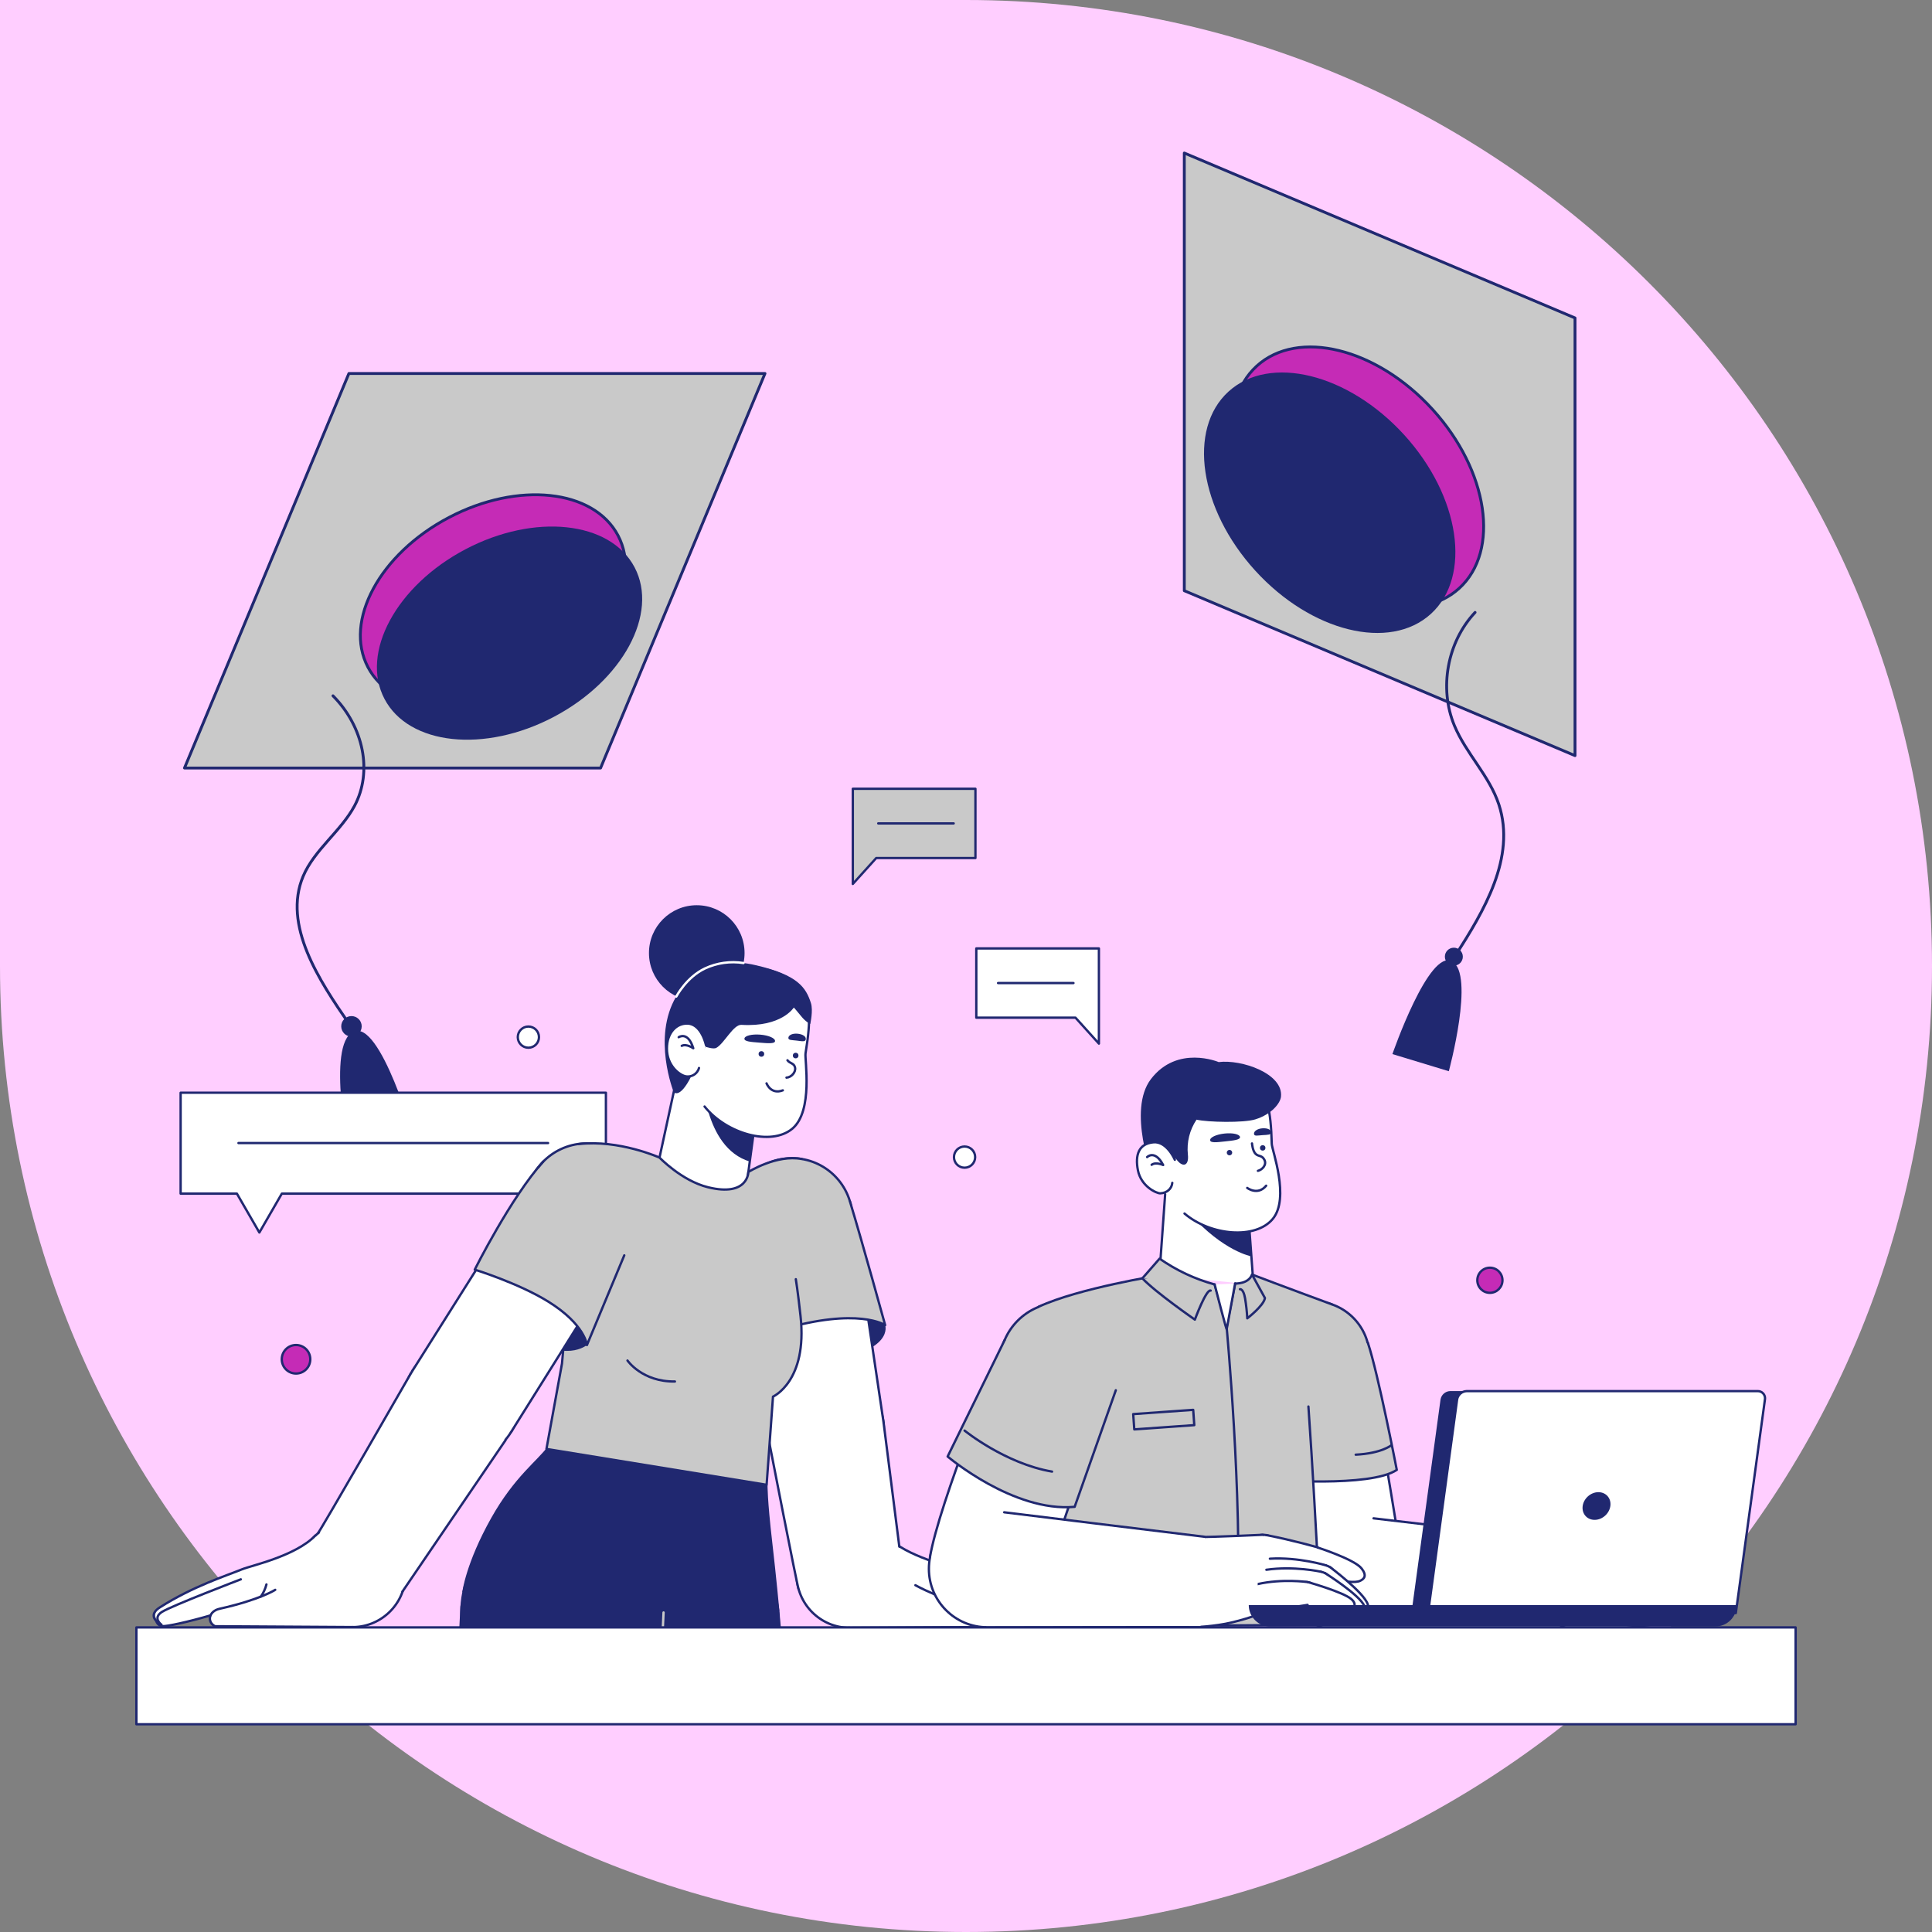 <?xml version="1.0" encoding="UTF-8"?>
<svg id="Layer_1" xmlns="http://www.w3.org/2000/svg" version="1.1" viewBox="0 0 1200 1200">
  <rect x="0" y="0" width="1200" height="1200" fill="#808080" stroke="none"/>
  <!-- Generator: Adobe Illustrator 30.1.0, SVG Export Plug-In . SVG Version: 2.1.1 Build 136)  -->
  <defs>
    <style>
      .st0, .st1, .st2, .st3, .st4, .st5, .st6, .st7, .st8, .st9, .st10 {
        stroke-linecap: round;
        stroke-linejoin: round;
      }

      .st0, .st1, .st2, .st3, .st4, .st5, .st6, .st7, .st10 {
        stroke: #202870;
      }

      .st0, .st4 {
        stroke-width: 1.77px;
      }

      .st0, .st11, .st6, .st8, .st9 {
        fill: none;
      }

      .st1 {
        stroke-width: 1.77px;
      }

      .st1, .st3, .st10 {
        fill: #c52bb6;
      }

      .st2, .st12 {
        fill: #fff;
      }

      .st2, .st3, .st6, .st7, .st8, .st9 {
        stroke-width: 1.45px;
      }

      .st13, .st4, .st5, .st7 {
        fill: #c9c9c9;
      }

      .st14 {
        fill: #ffceff;
      }

      .st5 {
        stroke-width: 1.45px;
      }

      .st15 {
        fill: #202870;
      }

      .st8 {
        stroke: #fff;
      }

      .st9 {
        stroke: #c9c9c9;
      }

      .st10 {
        stroke-width: 1.77px;
      }
    </style>
  </defs>
  <path class="st14" d="M600,1200h0c331.37,0,600-268.63,600-600S931.37,0,600,0H0v600C0,931.37,268.63,1200,600,1200Z"/>
  <g>
    <polygon class="st4" points="978.27 469.33 735.59 366.9 735.59 95.05 978.27 197.49 978.27 469.33"/>
    <ellipse class="st10" cx="843.46" cy="296.38" rx="62.59" ry="93.37" transform="translate(20.26 645.12) rotate(-42.32)"/>
    <ellipse class="st15" cx="825.89" cy="312.26" rx="62.59" ry="93.37" transform="translate(5 637.42) rotate(-42.32)"/>
    <path class="st0" d="M904.12,593.27c17.18-26.87,37.71-60.56,26.83-93.63-5.87-17.84-20.39-31.62-27.59-48.95-9.69-23.26-4.43-51.92,12.84-70.31"/>
    <circle class="st15" cx="903.01" cy="594.21" r="5.58"/>
    <path class="st15" d="M899.89,665.35s16.39-60.38,1.99-68.26c-14.4-7.88-37.02,57.62-37.02,57.62l35.03,10.64Z"/>
    <polygon class="st4" points="475.15 231.98 216.71 231.98 114.59 477.03 373.03 477.03 475.15 231.98"/>
    <ellipse class="st1" cx="306.2" cy="373.5" rx="87.77" ry="58.84" transform="translate(-138.72 185.61) rotate(-27.76)"/>
    <ellipse class="st15" cx="316.49" cy="393.25" rx="87.77" ry="58.84" transform="translate(-146.74 192.67) rotate(-27.76)"/>
    <path class="st0" d="M217.1,636.33c-18.96-27.43-41.59-61.71-28.81-92.07,6.9-16.38,23.46-27.97,31.91-43.71,11.29-21.13,5.78-49-13.38-68.37"/>
    <circle class="st15" cx="218.3" cy="637.47" r="6.36"/>
    <path class="st15" d="M217.12,718.72s-14.64-69.86,2.3-77.9c16.93-8.04,38.31,68.05,38.31,68.05l-40.61,9.85Z"/>
  </g>
  <path class="st11" d=""/>
  <g>
    <polygon class="st2" points="376.34 678.71 112.19 678.71 112.19 741.38 147.15 741.38 161.1 765.54 175.05 741.38 376.34 741.38 376.34 678.71"/>
    <line class="st6" x1="148.12" y1="709.97" x2="340.41" y2="709.97"/>
    <polygon class="st2" points="606.4 589.09 606.4 632.1 668.01 632.1 682.55 648.2 682.55 589.09 606.4 589.09"/>
    <line class="st6" x1="619.91" y1="610.59" x2="666.75" y2="610.59"/>
    <polygon class="st7" points="605.86 489.92 605.86 532.94 544.24 532.94 529.7 549.04 529.7 489.92 605.86 489.92"/>
    <line class="st6" x1="592.35" y1="511.43" x2="545.5" y2="511.43"/>
    <circle class="st15" cx="421.28" cy="1007.71" r="63.23"/>
    <polygon class="st15" points="483.51 997.47 489.27 1047.91 363.6 1062.14 357.64 1007.69 483.51 997.47"/>
    <circle class="st15" cx="349.08" cy="1001.71" r="63.23"/>
    <polygon class="st15" points="412.15 1001.54 409.81 1051.81 283.23 1051.22 286 997.24 412.15 1001.54"/>
    <line class="st9" x1="409.81" y1="1051.81" x2="412.15" y2="1001.54"/>
    <path class="st15" d="M340.23,898.46c-6.28,8.73-20.67,18.66-35.12,44.38-15.85,28.2-17.96,46.03-17.96,46.03l196.95,11.73s-1.96-21.29-4.48-43c-3.07-26.53-2.89-35.38-2.89-35.38l-136.51-23.76Z"/>
    <circle class="st2" cx="527.84" cy="978.02" r="33.05"/>
    <path class="st12" d="M615.6,1003.61c13.68,4.02,26.81,6.8,29.38,6.57,3.01-.27,3.83-3.28,3.83-3.28,0,0,4.47-3.93-2.1-8.12-20.39-13.02-40.97-19.52-50.37-23.36-6.05-2.47-35.43-9.31-45.56-21.18l-19.35,25.27-3.54,31.19,84.91-.49c4.79-2.33,4.24-9.1-2.89-10.68-24.64-5.48-34.03-11.57-34.03-11.57"/>
    <path class="st6" d="M527.02,1011.06l86.13-.5c4.86-2.36,4.3-9.23-2.89-10.85-24.99-5.56-41.69-15.1-41.69-15.1"/>
    <path class="st6" d="M615.98,1003.9c13.88,4.08,27.19,6.91,29.8,6.67,3.06-.27,3.89-3.33,3.89-3.33,0,0,4.53-3.98-2.13-8.24-20.68-13.22-41.56-19.81-51.1-23.7-6.13-2.5-33.06-8.11-45.68-21.05"/>
    <path class="st2" d="M584.66,992.2c-1.59-2.3-2.77-4.86-3.46-7.57"/>
    <path class="st6" d="M646.35,1009.64s5.75-4.1-.27-7.95c-6.02-3.85-49-20.25-49-20.25"/>
    <circle class="st2" cx="513.11" cy="887.67" r="35.88"/>
    <path class="st12" d="M558.58,960.62l-9.75-76.9-71.46,9.97s17.8,90.54,18.64,93.29"/>
    <path class="st6" d="M477.37,893.69s17.43,89.78,18.64,93.29"/>
    <line class="st6" x1="558.58" y1="960.62" x2="548.83" y2="883.72"/>
    <path class="st15" d="M549.79,823.05s6.1,16.42-38.09,22.6c-27.99,3.92-44.61-12.22-44.61-12.22,0,0,34.56-24.46,57.24-19.46,22.68,5,25.45,9.08,25.45,9.08Z"/>
    <circle class="st7" cx="491.92" cy="756.93" r="37.55"/>
    <polygon class="st12" points="455.44 765.06 477.37 893.69 548.83 883.72 529.4 752.79 455.44 765.06"/>
    <line class="st6" x1="548.83" y1="883.72" x2="529.38" y2="752.64"/>
    <line class="st6" x1="455.47" y1="765.37" x2="477.37" y2="893.69"/>
    <path class="st7" d="M527.97,746.42c7.37,24.09,21.82,76.65,21.82,76.65,0,0-16.63-11.36-64.73,2.83-16.84,4.95-17.97,7.53-17.97,7.53l-12.73-76.38"/>
    <circle class="st2" cx="435.82" cy="731.58" r="28.26"/>
    <polyline class="st2" points="408.27 725.28 422.9 657.89 472.91 667.87 463.75 735.93"/>
    <path class="st15" d="M436.18,667.01s.64,45.75,29.52,54.45l7.43-50.51-36.95-3.93Z"/>
    <circle class="st7" cx="364.36" cy="747.98" r="37.82" transform="translate(-432.33 987.83) rotate(-80.78)"/>
    <circle class="st15" cx="406.75" cy="916.95" r="69.57"/>
    <path class="st13" d="M359.56,710.6c28.2-1.79,50.08,8.39,50.08,8.39,0,0,12.55,13.99,28.86,18.08,26.47,6.67,26.32-9.15,26.32-9.15,0,0,17.17-11.07,33.21-8.02,1.16.22-2.01,64.52-.72,98.66,1.55,41.85-17.18,48.94-17.18,48.94l-3.96,54.76-136.77-22.29,9.66-53.09,5.1-56.6"/>
    <path class="st7" d="M354.18,790.27l-5.11,56.6-9.66,53.09,136.75,22.27,3.96-54.76s21.53-9.5,17.12-49.9c-1.76-16.1-2.94-23.04-2.94-23.04"/>
    <path class="st6" d="M359.56,710.6c24.86-2.89,50.08,8.39,50.08,8.39,0,0,13.74,14.38,30.04,18.41,25.08,6.2,25.14-9.46,25.14-9.46,0,0,17.62-11.09,33.21-8.04"/>
    <path class="st7" d="M389.74,845.05s9.12,13.32,29.47,13.02"/>
    <path class="st2" d="M437.62,687.28c13.53,16.91,41.26,24.79,54.47,13.8,13.2-10.99,7.61-43.03,8.24-46.83,3.66-22.21,2.55-30.45-1.89-37.96-10.79-18.24-54.12-22.66-68.47-3.09-13.08,17.85-5.84,52.46-5.84,52.46"/>
    <path class="st15" d="M481.4,646.64c-.14,1.79-4.55,1.37-9.81.95s-9.36-.69-9.22-2.48,4.52-2.89,9.78-2.48,9.37,2.21,9.25,4.01Z"/>
    <path class="st15" d="M500.5,645.54c-.21,1.72-2.47,1.19-5.57.8s-5.46-.13-5.25-1.85,2.89-2.8,6.01-2.41,5.03,1.74,4.81,3.46Z"/>
    <path class="st2" d="M476.11,672.89s2.67,7.19,10.12,4.34"/>
    <path class="st2" d="M489.11,658.56c1.61,2.17,4.18,1.66,4.73,4.64.52,2.76-2.36,5.98-5.34,6.13"/>
    <circle class="st15" cx="472.92" cy="654.63" r="1.74"/>
    <circle class="st15" cx="494.2" cy="655.62" r="1.74"/>
    <path class="st15" d="M438.25,650.18s4.85,1.63,6.58.72c4.92-2.6,10.64-14.65,15.69-14.35,25.03,1.5,32.54-10.76,32.54-10.76,0,0,2.36,2.6,4.56,5.4,2.89,3.62,5.65,4.8,5.65,4.8,0,0,1.92-8.3.4-13.02-3.12-9.68-8.16-17.36-33.99-23.41-31.1-7.29-43.75,9.4-49.68,19.4-15.11,25.46-1.57,59.3-1.57,59.3,0,0,3.62,4.89,11.05-10.02,2.26-4.48,8.76-18.06,8.76-18.06Z"/>
    <path class="st2" d="M438.5,649.22s-2.65-13.07-11.33-13.46c-6.97-.32-12.95,5.58-12.94,15.51,0,10.51,7.48,16.14,11.16,17.13,3.81,1.03,7.74-1.23,8.77-5.04,0,0,0-.01,0-.02"/>
    <path class="st2" d="M421.55,644.23s5.69-3.98,9.06,6.86c0,0-4.21-2.99-7.17-1.5"/>
    <circle class="st2" cx="218.85" cy="977.52" r="33.05" transform="translate(-765.4 1163.72) rotate(-88.09)"/>
    <path class="st12" d="M131.09,1003.1c-13.69,4.01-26.81,6.8-29.38,6.57-3.02-.27-3.83-3.28-3.83-3.28,0,0-4.48-3.93,2.1-8.12,20.39-13.02,40.97-19.52,50.37-23.36,6.05-2.47,35.43-9.31,45.56-21.17l19.39,25.26,3.53,31.19-84.9-.51c-4.79-2.33-4.24-9.1,2.89-10.67,24.64-5.47,34.04-11.57,34.04-11.57"/>
    <path class="st6" d="M219.67,1010.6l-86.14-.52c-4.86-2.36-4.3-9.23,2.89-10.85,25-5.56,34.53-11.76,34.53-11.76"/>
    <path class="st6" d="M130.68,1003.37c-13.88,4.07-27.2,6.9-29.81,6.66-3.06-.27-3.89-3.33-3.89-3.33,0,0-4.53-3.98,2.17-8.24,20.68-13.21,41.56-19.81,51.1-23.7,6.13-2.5,33.06-8.1,45.68-21.04"/>
    <path class="st2" d="M162.02,991.69c1.6-2.3,2.78-4.86,3.47-7.57"/>
    <path class="st6" d="M100.31,1009.15s-5.79-4.1.27-7.95,49-20.25,49-20.25"/>
    <path class="st15" d="M364.54,835.41s-13.93,11.85-38.03-7.06c-20-15.68-31.64-39.77-31.64-39.77,0,0,35.85,12.48,55.99,27.31,6.55,4.86,11.35,11.71,13.68,19.52Z"/>
    <circle class="st2" cx="286.6" cy="870.77" r="36.06"/>
    <polygon class="st12" points="330.14 733.19 256.09 851.55 317.43 889.48 391.29 771.32 330.14 733.19"/>
    <line class="st6" x1="317.43" y1="889.48" x2="384.42" y2="782.58"/>
    <line class="st6" x1="332.74" y1="730.11" x2="256.09" y2="851.55"/>
    <circle class="st13" cx="364.36" cy="747.98" r="22.37"/>
    <path class="st13" d="M333.88,725.6c-16.52,18.88-39.01,62.99-39.01,62.99,0,0,27.22,8.41,45.69,19.88,22.87,14.2,23.99,26.97,23.99,26.97l32.06-75.71"/>
    <path class="st6" d="M337.41,721.45c-20.15,22.38-42.54,67.14-42.54,67.14,0,0,27.22,8.41,45.69,19.88,22.87,14.2,23.99,26.97,23.99,26.97l23.2-55.73"/>
    <circle class="st12" cx="285.32" cy="871.03" r="22.76"/>
    <path class="st12" d="M249.96,988.56l63.99-94.01-58.79-41.46s-55.49,97.18-56.9,98.56"/>
    <path class="st6" d="M255.15,853.13s-56.2,97.81-57.65,99.16"/>
    <line class="st6" x1="249.96" y1="988.56" x2="313.95" y2="894.59"/>
    <circle class="st15" cx="432.77" cy="591.94" r="29.69"/>
    <path class="st8" d="M420.05,618.97s6.34-12.08,17.88-17.48c7.45-3.45,15.76-4.61,23.86-3.33"/>
    <circle class="st2" cx="835.42" cy="977.58" r="36.29"/>
    <circle class="st7" cx="815.92" cy="842.99" r="34.72"/>
    <path class="st2" d="M871.48,973.33s-14.04-88.11-18.66-109.3l-65.5,9.4,12.29,110.13"/>
    <path class="st7" d="M849.64,834.15c6.32,18.76,17.93,78.82,17.93,78.82-16.54,11.14-78.35,6.07-78.35,6.07l-7.91-73.43"/>
    <path class="st6" d="M864.22,897.64s-5.98,5.06-22.17,5.89"/>
    <circle class="st12" cx="835.42" cy="977.58" r="13.51"/>
    <path class="st12" d="M972.23,986.97c-2.51,19.81,11.57,27.01,11.57,27.01l-151.46-.2,6.92-72.35s141.74,17.2,143.75,16.91c.02,0-8.18,8.14-10.78,28.62Z"/>
    <path class="st6" d="M983.03,958.35c-9.91-1.12-129.9-15.29-129.9-15.29"/>
    <line class="st6" x1="832.37" y1="1013.78" x2="982.9" y2="1013.97"/>
    <circle class="st2" cx="984.38" cy="984.34" r="29.39"/>
    <path class="st2" d="M977.42,954.97c23.02-2.02,71.7,1.66,77.88,7.23,5.63,5.06-.98,8.68-.98,8.68,0,0,8.55.77,8.68,7.05.06,4.16-5.87,6.9-5.87,6.9,0,0,3.51,5.63-1.96,9.14-3.84,2.47-13.48,2.72-13.48,2.72,0,0,5.56,7.23-1.95,9.87s-56.82,7.46-56.82,7.46"/>
    <path class="st2" d="M973.09,956.96c10.21-7.7,46.87-23.36,52.89-18.27,5.83,4.92-15.19,18.69-15.19,18.69,0,0-4.56,12.58-18.99,19.52"/>
    <path class="st2" d="M1054.33,970.83s-25.65-2.29-41.66-1.11"/>
    <path class="st2" d="M1057.11,984.78s-26.97-3.06-42.67-2.17"/>
    <path class="st2" d="M1041.67,996.64s-20.14-1.59-28.14-1.01"/>
    <circle class="st7" cx="658.99" cy="847.1" r="37.97"/>
    <circle class="st11" cx="741.24" cy="1000.84" r="79.15"/>
    <path class="st13" d="M645.17,811.61c25.07-11.57,74.91-19.47,74.91-19.47l34.36,5.65,7.43,28.05,5.28-28.64,10.47-5.58s20.63,7.87,49.64,18.54c1.03.38-17.36,31.33-14.59,63.43s5.64,94.41,6.34,108.58c.68,13.67,1.13,30.37.9,26.97l-156.03.44s-4.95-1.31-5.24-5.73c-1.58-24.07,1.92-77.76,4.67-132.53"/>
    <path class="st6" d="M812.68,873.61c2.48,34.56,5.29,86.91,6,101.07.68,13.67,1.45,37.89,1.24,34.48l-61.21.47s-99.95-4.64-100.23-9.07c-1.59-24.07,2.09-74.48,4.85-129.23"/>
    <path class="st6" d="M777.63,791.63s20.63,7.87,49.64,18.54"/>
    <path class="st6" d="M645.17,811.61c25.07-11.57,74.91-19.47,74.91-19.47"/>
    <path class="st2" d="M778.54,797.89l-3.21-43.79s-31.42-27.82-39.89-28.43c-8.47-.61-11.37,10.88-11.37,10.88l-3.96,55.56"/>
    <path class="st15" d="M777.25,780.35s-17.2-3.02-38.07-26.29c0,0,14.36-12.85,24.1-13.52,11.97-.82,11.79,10.55,11.79,10.55l2.17,29.25Z"/>
    <circle class="st11" cx="749.18" cy="792.44" r="29.08"/>
    <circle class="st2" cx="613.24" cy="974.44" r="36.29"/>
    <path class="st2" d="M577.62,967.21c5.46-33.14,44.18-128.65,44.75-126.03l60.6,37.94-33.94,100.31"/>
    <path class="st7" d="M623.96,832.45l-35.37,72.22s40.91,34.76,78.9,31.25l25.56-72.41"/>
    <path class="st6" d="M599.11,888.56s25.16,20.49,54.34,25.48"/>
    <circle class="st13" cx="658.99" cy="847.1" r="21.26"/>
    <circle class="st12" cx="725.67" cy="716.28" r="14.48"/>
    <path class="st2" d="M735.72,753.75c16.1,13.74,44.18,16.26,54.86,3.28,10.67-12.98-.57-42.74-.67-46.51-.56-22.02-3.12-29.72-8.77-36.16-13.74-15.55-56.15-11.86-66.36,9.58-9.31,19.52,3.99,51.48,3.99,51.48"/>
    <path class="st15" d="M795.65,681.13c1.45-14.37-24.53-23.24-38.7-21.45,0,0-25.71-10.93-42.12,10.6-14.74,19.35,1.19,60.18,1.19,60.18,0,0,11.87-14.24,14.61-10.44,3.9,5.39,7.99,4.27,7.19-2.89-.81-7.64,1.09-15.32,5.37-21.69,6.82,1.61,29.29,2.1,36.56-.19,10.07-3.15,15.5-10.02,15.9-14.12Z"/>
    <path class="st2" d="M729.71,720.36s-4.92-11.7-13.36-10.85c-9.01.9-11.42,7.73-9.59,17.28,1.93,10.12,11.57,14.46,13.86,14.41,4.34-.14,7.23-3.07,7.51-6.51"/>
    <path class="st2" d="M712.51,718.68s4.74-4.87,9.96,4.94c0,0-4.59-2.1-7.17-.14"/>
    <path class="st15" d="M770.19,706.23c.19,1.75-4.11,2.17-9.24,2.72s-9.12,1.05-9.31-.72,3.81-3.62,8.94-4.17,9.43.43,9.62,2.18Z"/>
    <path class="st15" d="M789.46,703.26c.11,1.69-2.17,1.6-5.21,1.79s-5.27.88-5.38-.82,2.28-3.23,5.33-3.42,5.13.77,5.26,2.44Z"/>
    <path class="st2" d="M774.67,737.84s6.51,4.96,11.77-1.38"/>
    <path class="st2" d="M777.64,710.22s.35,4.69,2.29,6.51,3.79.62,5.4,3.62-1.19,6.18-4.01,6.88"/>
    <path class="st15" d="M763.66,714.23c.93,0,1.69.76,1.69,1.69s-.76,1.69-1.69,1.69-1.69-.76-1.69-1.69.76-1.69,1.69-1.69Z"/>
    <circle class="st15" cx="784.29" cy="712.98" r="1.69"/>
    <path class="st7" d="M751.97,801.61c-2.78-1.07-9.82,18.04-9.82,18.04,0,0-24.73-17.17-32.61-25.67"/>
    <path class="st7" d="M770.13,800.76s2.11-.63,3.2,5.63c.69,4.12,1.15,8.28,1.37,12.45,0,0,10.12-7.73,10.98-12.59l-8.04-14.61c-2.17,5.97-10.47,5.58-10.47,5.58l-5.28,27.07-7.43-26.49c-12.25-3.33-23.83-8.76-34.23-16.04l-10.67,12.23"/>
    <path class="st7" d="M761.88,824.28s9.86,105.71,6.63,177.44"/>
    <rect class="st5" x="704.14" y="876.99" width="37.36" height="9.52" transform="translate(-60.61 53.39) rotate(-4.06)"/>
    <circle class="st2" cx="742.83" cy="982.72" r="28.03"/>
    <circle class="st2" cx="815.36" cy="968.64" r="8.02"/>
    <path class="st2" d="M817.25,960.82s23.94,7.52,28.51,13.45c3.45,4.48,1.51,6.46-.98,7.62-6.2,2.89-28.28-4.12-31.67-5.55"/>
    <circle class="st2" cx="784.57" cy="963.13" r="9.83"/>
    <path class="st12" d="M786.94,953.57c17.04,3.38,31.16,7.48,31.16,7.48l-3.79,15.19-31.1-3.37"/>
    <line class="st6" x1="814.31" y1="976.24" x2="783.2" y2="972.87"/>
    <path class="st6" d="M786.57,953.47c17.43,3.44,31.53,7.55,31.53,7.55"/>
    <circle class="st2" cx="821.62" cy="980.45" r="8.35"/>
    <path class="st2" d="M826.17,973.42s20.92,15.62,23.36,23.01c1.84,5.6-.72,6.87-3.62,7.16-7.08.72-26.36-13.78-29.19-16.36"/>
    <circle class="st12" cx="789.14" cy="978.22" r="10.23"/>
    <path class="st12" d="M788.74,968.14c17.93-1.1,34.87,4.14,34.87,4.14l-2.17,16.14h-32.54"/>
    <line class="st6" x1="821.39" y1="988.42" x2="788.83" y2="988.45"/>
    <path class="st6" d="M788.74,968.14c17.93-1.1,34.87,4.14,34.87,4.14"/>
    <circle class="st2" cx="819.21" cy="984.24" r="8.06"/>
    <path class="st2" d="M823.03,977.11s21.38,13.38,24.32,20.3c2.22,5.24-.16,6.67-2.89,7.17-6.76,1.25-26.47-11.17-29.4-13.42"/>
    <circle class="st12" cx="787.76" cy="984.68" r="9.89"/>
    <path class="st12" d="M786.57,975.01c17.17-2.48,33.89,1.21,33.89,1.21l-.84,15.71-31.35,2.61"/>
    <line class="st6" x1="819.63" y1="991.94" x2="788.28" y2="994.55"/>
    <path class="st6" d="M786.57,975.01c17.17-2.48,33.89,1.21,33.89,1.21"/>
    <circle class="st2" cx="811.23" cy="989.92" r="7.3"/>
    <path class="st2" d="M812.45,982.7s21.44,6.05,26.71,10.39c3.96,3.28,1.79,5.79-.4,6.97-5.44,3.02-25.92-1.95-29.08-3.03"/>
    <circle class="st12" cx="782.91" cy="992.54" r="8.94"/>
    <path class="st12" d="M781.14,983.91c15.31-3.46,30.65-1.31,30.65-1.31l.36,14.22-28.09,4.58"/>
    <line class="st6" x1="812.16" y1="996.82" x2="784.07" y2="1001.41"/>
    <path class="st6" d="M781.14,983.91c15.31-3.46,30.65-1.31,30.65-1.31"/>
    <path class="st12" d="M784.4,953.29s-26.36.72-40.38,1.23c-6.08.22-1.17,56.3-1.17,56.3,7.44-.56,14.84-1.58,22.15-3.07,12.5-2.73,19.59-6.26,19.59-6.26l-3.43-16.27v-8.97l3.24-22.95Z"/>
    <path class="st6" d="M741.74,1010.72s12.89-.5,23.28-2.98c12.9-3.07,19.59-6.26,19.59-6.26"/>
    <path class="st6" d="M784.4,953.29s-29.14,1.4-40.91,1.4"/>
    <circle class="st12" cx="613.24" cy="974.44" r="22.79"/>
    <path class="st12" d="M750.15,982.22c0-19.97-2.12-27.7-2.12-27.7,0,0-29.48-3.38-38.55-4.69-24.25-3.51-94.73-11.69-94.73-11.69l-2.17,72.65s130.6-.67,132.54-.13c-.01,0,5.05-7.77,5.03-28.45Z"/>
    <path class="st6" d="M745.1,1010.67c-9.97-.12-132.54.13-132.54.13"/>
    <path class="st6" d="M623.72,939.31s104.06,12.79,124.31,15.19"/>
    <path class="st2" d="M754.44,797.79s8.18,32.16,7.53,27.53c0-.21,5.18-28.12,5.18-28.12"/>
    <path class="st15" d="M876.36,1004.28h194.46l18.37-134.95c.43-2.46-1.21-4.81-3.68-5.24-.3-.05-.6-.07-.91-.07h-183.84c-3.03.08-5.57,2.31-6.03,5.31l-18.38,134.95Z"/>
    <path class="st2" d="M886.99,1001.92h191.16l18.08-132.66c.42-2.42-1.2-4.73-3.63-5.15-.29-.05-.59-.07-.88-.06h-180.76c-2.97.09-5.46,2.28-5.93,5.21l-18.03,132.66Z"/>
    <ellipse class="st15" cx="991.63" cy="935.41" rx="9.21" ry="8.03" transform="translate(-371.56 928.78) rotate(-43.05)"/>
    <path class="st15" d="M775.62,996.93h303.11c0,7.35-5.96,13.31-13.31,13.31h-276.49c-7.35,0-13.31-5.96-13.31-13.31h0Z"/>
    <rect class="st2" x="84.72" y="1010.82" width="1030.57" height="60.14"/>
    <circle class="st2" cx="599.11" cy="718.7" r="6.58"/>
    <circle class="st2" cx="328.19" cy="644.18" r="6.58"/>
    <circle class="st3" cx="925.4" cy="795.2" r="7.81"/>
    <circle class="st3" cx="183.87" cy="844.27" r="8.86"/>
  </g>
</svg>